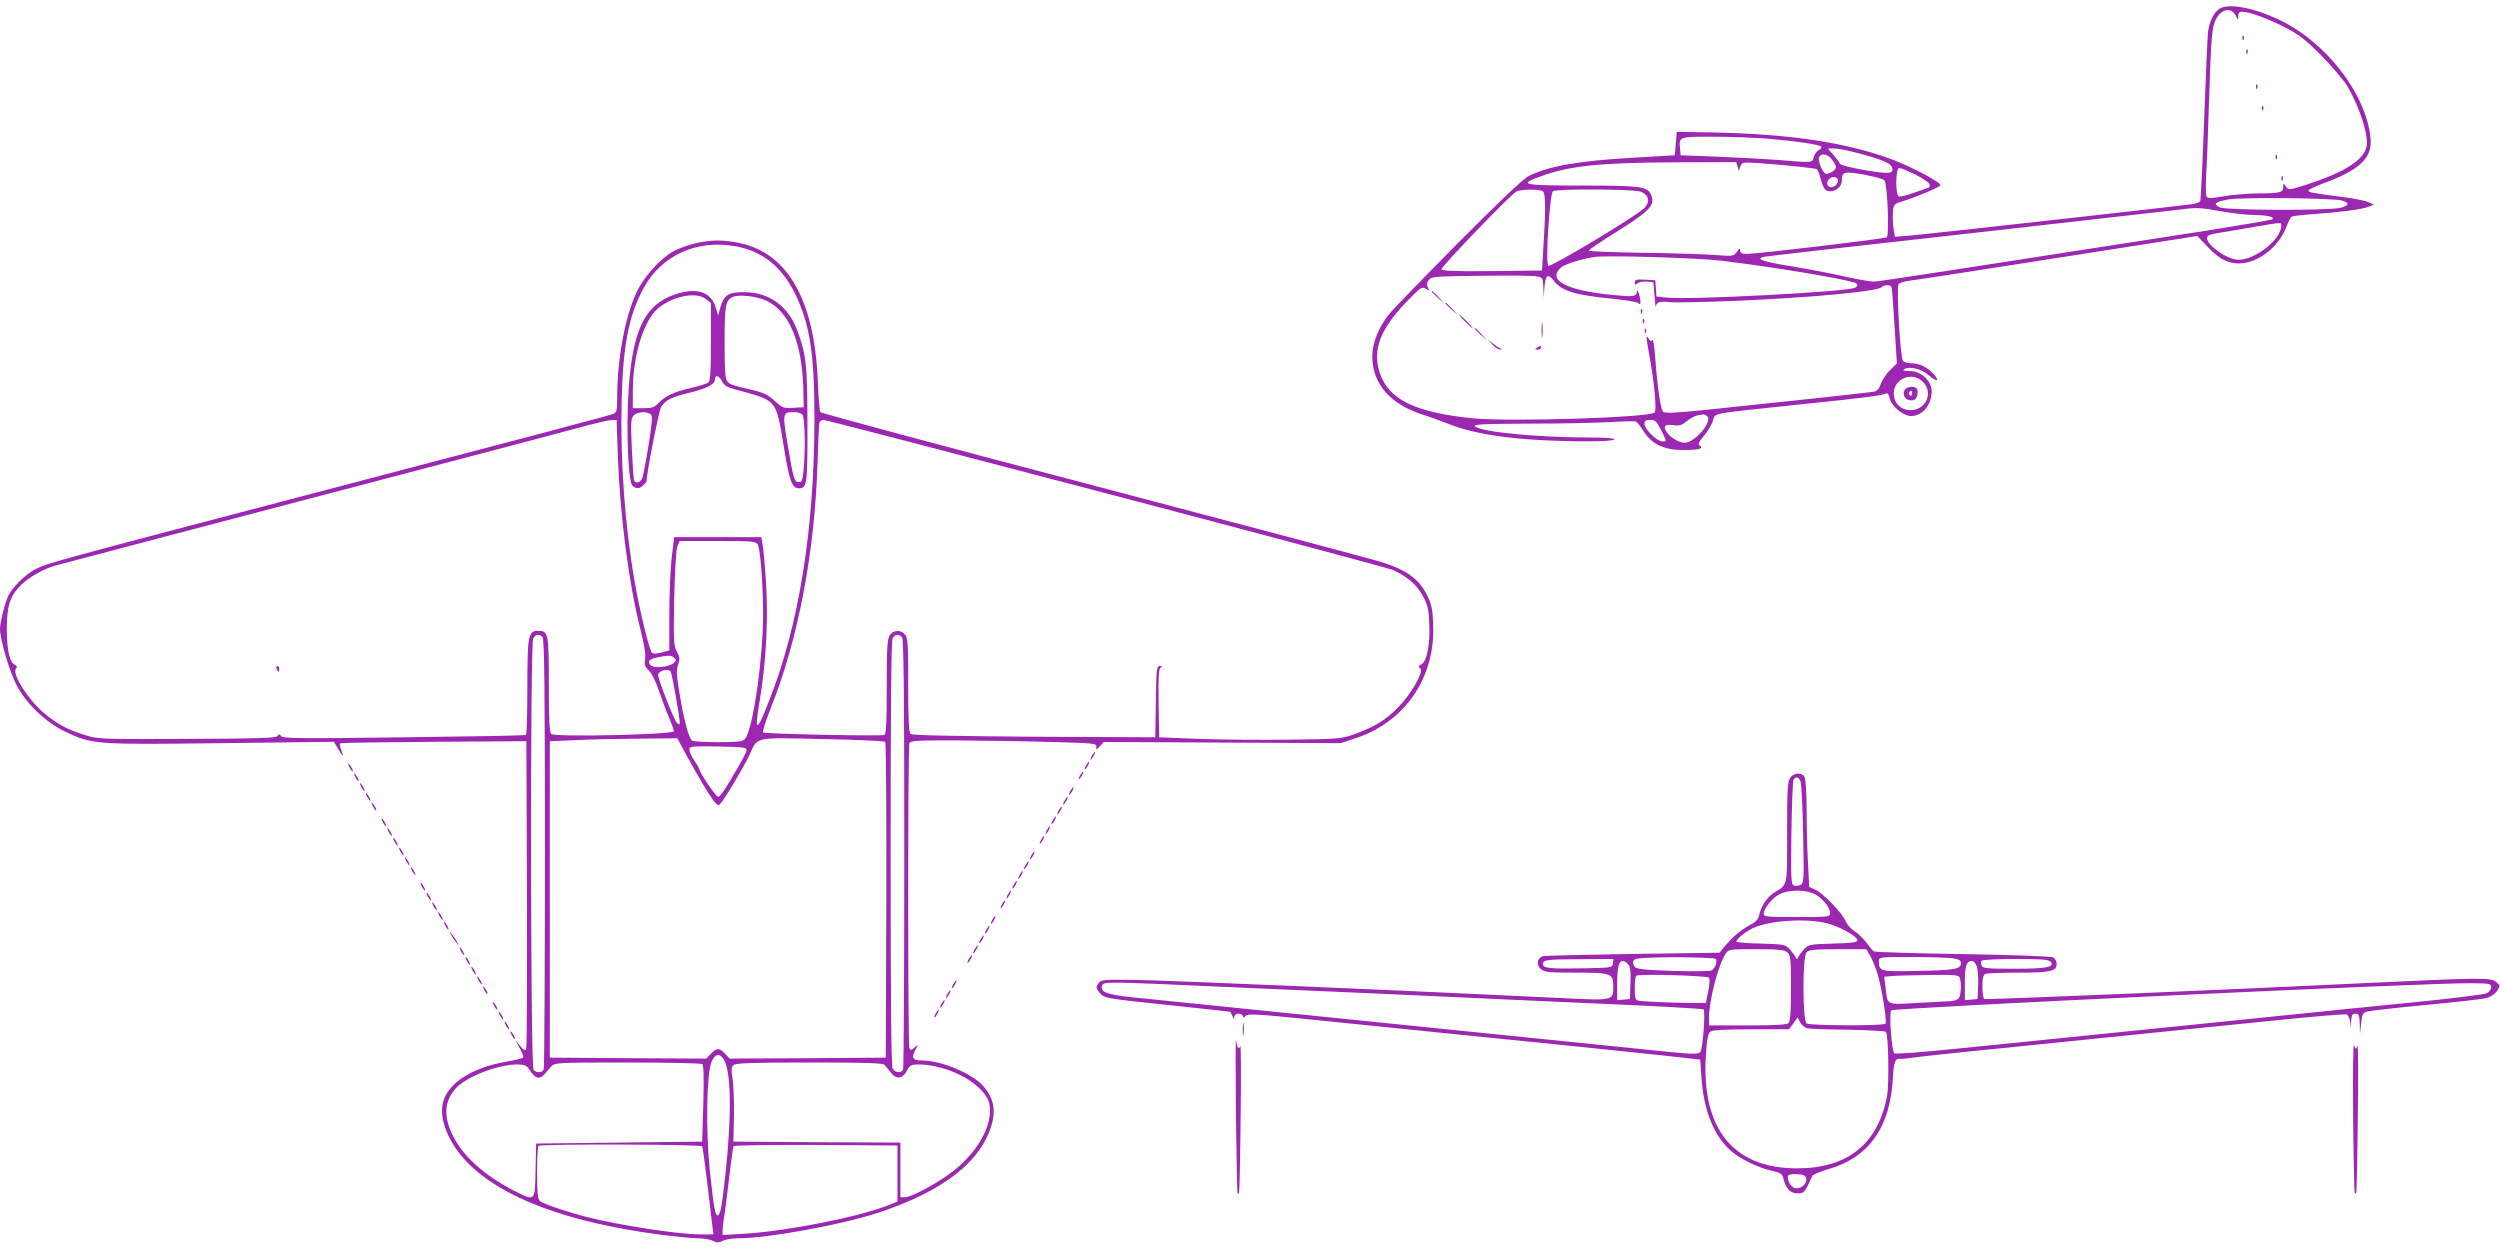 <?xml version="1.0" standalone="no"?>
<!DOCTYPE svg PUBLIC "-//W3C//DTD SVG 20010904//EN"
 "http://www.w3.org/TR/2001/REC-SVG-20010904/DTD/svg10.dtd">
<svg version="1.0" xmlns="http://www.w3.org/2000/svg"
 width="1280pt" height="640pt" viewBox="0 0 1280 640"
 preserveAspectRatio="xMidYMid meet">
<g transform="translate(0,640) scale(0.1,-0.1)"
fill="#9c27b0" stroke="none">
<path d="M11373 6360 c-33 -13 -61 -66 -68 -124 -3 -28 -12 -232 -20 -454 -8
-221 -17 -407 -20 -412 -3 -5 -20 -12 -38 -15 -44 -7 -1342 -152 -1444 -161
l-81 -6 -7 43 c-4 24 -5 62 -3 84 3 38 5 41 48 54 63 19 190 72 195 82 8 12
-144 94 -246 132 -234 88 -532 132 -929 139 l-175 3 -5 -60 -5 -60 -205 -12
c-287 -16 -439 -43 -543 -94 -27 -13 -153 -133 -361 -342 -175 -177 -333 -340
-352 -363 -54 -66 -88 -149 -88 -219 1 -142 93 -246 264 -300 30 -9 87 -30
125 -45 98 -40 244 -68 420 -80 195 -13 422 -13 430 0 4 6 -44 10 -137 10
-263 1 -538 28 -575 56 -15 11 29 14 277 15 162 0 349 4 415 8 66 4 125 5 130
3 6 -2 24 -24 40 -50 44 -68 107 -97 208 -96 77 0 103 8 79 23 -10 6 -4 19 22
49 19 23 40 58 46 77 14 42 -22 35 415 81 369 38 441 48 467 58 12 6 18 0 23
-23 9 -41 70 -91 110 -91 58 0 105 56 105 126 0 54 -53 104 -111 104 -35 1
-40 3 -27 11 27 15 87 0 125 -34 40 -35 57 -28 22 9 -33 35 -72 54 -112 54
-19 0 -39 6 -44 13 -14 16 -34 379 -22 393 5 6 31 14 57 17 38 4 396 60 1404
218 l68 11 57 -60 c64 -67 117 -89 186 -78 88 14 179 93 213 184 10 26 22 50
27 53 5 3 57 9 115 13 132 9 246 24 281 38 l26 10 -31 14 c-17 7 -71 18 -120
24 -163 21 -185 25 -185 34 0 5 33 21 73 36 192 70 256 132 245 235 -24 230
-233 497 -479 609 -120 55 -232 77 -285 56z m74 -40 c12 -24 13 -25 13 -2 0
15 6 22 18 22 37 0 129 -33 217 -78 75 -38 107 -63 190 -146 55 -56 115 -127
134 -158 65 -112 111 -258 97 -312 -17 -68 -118 -131 -309 -192 -87 -28 -89
-28 -103 -9 -14 18 -14 18 -14 -2 0 -29 -17 -33 -128 -33 -53 -1 -133 -7 -177
-15 -61 -11 -81 -11 -87 -2 -4 7 -5 48 -3 92 3 44 10 220 15 390 11 341 15
387 36 427 27 53 79 62 101 18z m-2397 -630 c152 -13 269 -31 275 -41 3 -4 -3
-13 -14 -18 -10 -6 -22 -22 -25 -36 -7 -29 -4 -29 -182 -14 -71 5 -212 13
-314 17 l-185 7 -3 33 c-6 63 -8 62 170 62 90 0 215 -5 278 -10z m467 -75
c116 -31 162 -50 169 -70 14 -35 -11 -38 -138 -16 -67 11 -125 26 -127 32 -2
6 -17 26 -33 45 l-30 34 33 0 c19 0 75 -11 126 -25z m-138 -31 c12 -15 21 -33
21 -40 0 -14 -30 -34 -50 -34 -15 0 -44 65 -37 84 10 24 43 19 66 -10z m-483
-36 l7 -23 8 23 c8 22 12 22 91 17 132 -9 291 -26 300 -31 4 -3 13 -24 19 -47
6 -23 16 -48 21 -54 25 -30 88 -1 88 41 0 47 10 50 113 32 53 -10 100 -23 105
-29 16 -20 26 -283 12 -292 -13 -8 -661 -85 -717 -85 -25 0 -33 4 -33 17 0 14
-3 13 -17 -6 -16 -23 -18 -24 -122 -16 -58 4 -225 9 -371 11 -146 2 -265 7
-265 11 0 5 63 47 140 95 178 111 205 141 175 198 -19 35 -64 40 -352 40 -305
0 -327 5 -210 47 153 55 298 70 699 72 l302 1 7 -22z m913 -43 c39 -20 71 -42
71 -50 0 -8 -1 -15 -3 -15 -1 0 -33 -11 -72 -25 -38 -14 -75 -23 -82 -21 -20
8 -18 146 1 146 8 0 47 -16 85 -35z m-399 -29 c0 -30 -43 -48 -54 -21 -3 8 2
21 10 29 16 16 44 11 44 -8z m-1511 -55 c15 -10 16 -91 2 -306 l-6 -100 -257
-3 c-182 -2 -258 1 -258 9 0 15 360 389 385 399 27 12 117 12 134 1z m500 -2
c43 -15 52 -53 19 -85 -39 -40 -481 -305 -491 -295 -15 15 8 372 24 382 21 13
410 11 448 -2z m3593 -46 c39 -11 35 -26 -9 -37 -61 -15 -582 -13 -617 2 -38
17 -25 29 44 41 64 12 542 7 582 -6z m-607 -57 c50 -9 119 -16 155 -17 69 0
111 -11 93 -22 -6 -4 -154 -29 -330 -57 -1283 -200 -1682 -261 -1708 -262 -16
0 -82 11 -145 25 -63 15 -185 38 -269 52 -155 25 -196 39 -150 50 13 3 467 55
1009 115 542 61 1035 117 1095 124 119 15 118 15 250 -8z m295 -71 c0 -70
-131 -175 -219 -175 -56 0 -161 73 -161 111 0 13 15 20 68 28 37 6 117 19 177
30 142 24 135 23 135 6z m-2865 -180 c255 -31 590 -86 678 -111 21 -7 22 -20
2 -28 -56 -21 -845 -62 -957 -50 l-57 6 -3 42 -3 41 -52 3 c-44 3 -53 0 -53
-14 0 -13 3 -14 14 -5 8 7 30 11 48 9 l33 -3 6 -70 c3 -38 6 -63 7 -54 3 22
22 28 69 22 21 -3 167 0 323 6 402 17 741 48 764 71 12 12 43 13 50 2 3 -5 10
-95 16 -201 l12 -192 -35 -34 c-19 -19 -40 -50 -47 -70 -7 -23 -19 -37 -33
-40 -24 -5 -573 -64 -877 -95 -153 -15 -197 -17 -206 -7 -12 13 -29 132 -40
285 -4 51 -10 88 -14 81 -6 -8 -11 -6 -19 7 -14 25 -14 11 3 -82 26 -141 39
-285 28 -296 -26 -26 -733 -48 -928 -30 -296 29 -434 96 -479 231 -39 117 0
223 132 361 76 79 83 84 103 72 19 -12 20 -11 11 6 -7 14 -6 24 4 38 12 18 32
19 266 22 139 2 267 1 286 -3 32 -6 33 -7 35 -58 l2 -52 3 50 c6 68 18 77 49
37 42 -53 108 -73 305 -92 63 -7 120 -16 127 -22 9 -8 12 -6 11 8 -1 28 -17
72 -18 52 -2 -27 -15 -29 -128 -18 -235 24 -331 75 -262 139 18 17 94 42 169
55 55 10 532 -4 655 -19z m1030 -620 c56 -55 16 -145 -63 -145 -50 0 -86 36
-86 85 0 77 95 115 149 60z m-1106 -174 c32 -21 -45 -122 -104 -137 -28 -7
-82 23 -103 56 -18 29 -8 39 36 33 31 -4 44 0 68 20 16 14 41 27 54 30 14 2
27 5 30 5 3 1 11 -2 19 -7z m-235 -72 c31 -61 31 -59 7 -59 -27 0 -91 63 -91
89 0 17 6 21 29 21 26 0 33 -7 55 -51z"/>
<path d="M11481 6204 c0 -11 3 -14 6 -6 3 7 2 16 -1 19 -3 4 -6 -2 -5 -13z"/>
<path d="M11501 6134 c0 -11 3 -14 6 -6 3 7 2 16 -1 19 -3 4 -6 -2 -5 -13z"/>
<path d="M11551 5954 c0 -11 3 -14 6 -6 3 7 2 16 -1 19 -3 4 -6 -2 -5 -13z"/>
<path d="M11581 5844 c0 -11 3 -14 6 -6 3 7 2 16 -1 19 -3 4 -6 -2 -5 -13z"/>
<path d="M11651 5594 c0 -11 3 -14 6 -6 3 7 2 16 -1 19 -3 4 -6 -2 -5 -13z"/>
<path d="M11681 5484 c0 -11 3 -14 6 -6 3 7 2 16 -1 19 -3 4 -6 -2 -5 -13z"/>
<path d="M7330 4907 c0 -2 15 -16 33 -33 l32 -29 -29 33 c-28 30 -36 37 -36
29z"/>
<path d="M7400 4847 c0 -2 15 -16 33 -33 l32 -29 -29 33 c-28 30 -36 37 -36
29z"/>
<path d="M8401 4804 c0 -11 3 -14 6 -6 3 7 2 16 -1 19 -3 4 -6 -2 -5 -13z"/>
<path d="M7500 4755 c19 -19 36 -35 39 -35 3 0 -10 16 -29 35 -19 19 -36 35
-39 35 -3 0 10 -16 29 -35z"/>
<path d="M7893 4710 c0 -36 2 -50 4 -32 2 17 2 47 0 65 -2 17 -4 3 -4 -33z"/>
<path d="M8411 4754 c0 -11 3 -14 6 -6 3 7 2 16 -1 19 -3 4 -6 -2 -5 -13z"/>
<path d="M7550 4717 c0 -2 15 -16 33 -33 l32 -29 -29 33 c-28 30 -36 37 -36
29z"/>
<path d="M8421 4704 c0 -11 3 -14 6 -6 3 7 2 16 -1 19 -3 4 -6 -2 -5 -13z"/>
<path d="M7639 4638 c14 -16 32 -28 40 -27 14 0 14 1 1 6 -8 3 -26 15 -40 27
l-25 21 24 -27z"/>
<path d="M7870 4620 c-13 -8 -12 -10 3 -10 9 0 17 5 17 10 0 12 -1 12 -20 0z"/>
<path d="M9751 4402 c-13 -25 5 -52 34 -52 18 0 26 7 31 24 3 14 3 30 -1 35
-10 17 -53 13 -64 -7z m39 -18 c0 -8 -5 -12 -10 -9 -6 4 -8 11 -5 16 9 14 15
11 15 -7z"/>
<path d="M3563 5155 c-35 -8 -86 -26 -114 -41 -68 -37 -151 -129 -189 -209
-59 -123 -100 -344 -100 -536 0 -73 -2 -80 -22 -89 -13 -6 -642 -172 -1398
-370 -1502 -394 -1494 -392 -1560 -425 -51 -26 -125 -100 -141 -143 -19 -47
-39 -132 -39 -162 0 -54 49 -221 86 -290 49 -93 149 -189 246 -235 140 -67
154 -68 800 -60 l578 7 21 -36 c26 -44 31 -46 16 -6 -6 16 -9 31 -6 34 2 3
218 6 479 8 l475 3 3 -780 c1 -429 0 -787 -4 -795 -4 -12 -11 -8 -31 15 l-25
30 23 -42 c13 -23 21 -45 17 -48 -4 -4 -43 -13 -87 -21 -173 -30 -295 -108
-322 -205 -24 -87 29 -216 128 -315 178 -179 507 -301 972 -364 85 -11 176
-20 205 -20 28 0 62 -6 76 -13 20 -10 30 -11 50 0 14 7 49 13 78 13 152 0 526
68 716 130 291 95 481 226 557 384 55 115 49 194 -22 271 -56 60 -212 125
-304 125 -51 0 -60 12 -40 51 18 34 18 34 -2 16 -19 -16 -21 -16 -27 -2 -8 21
-8 1538 0 1559 5 14 36 16 253 15 135 -1 350 -4 476 -8 215 -6 230 -7 228 -24
-1 -17 1 -17 19 3 l19 21 607 -3 607 -3 81 27 c250 85 403 311 392 579 -3 83
-8 105 -33 155 -41 80 -103 125 -225 164 -52 17 -720 194 -1484 395 -764 200
-1392 369 -1396 375 -4 6 -10 80 -13 163 -18 423 -162 665 -423 707 -77 13
-125 11 -201 -5z m203 -16 c138 -25 235 -103 304 -241 77 -158 100 -308 100
-645 -1 -564 -79 -1051 -231 -1438 -66 -170 -78 -170 -49 -1 33 195 45 432 31
619 -6 89 -14 174 -18 190 l-5 27 -223 0 -223 0 -12 -97 c-7 -54 -13 -185 -13
-290 l0 -193 -40 -11 c-26 -7 -43 -7 -49 -1 -14 14 -63 217 -88 361 -51 290
-75 627 -67 931 7 285 37 438 113 576 91 167 273 249 470 213z m-603 -1069
c12 -314 56 -656 117 -897 18 -72 27 -126 23 -148 -5 -29 -1 -39 19 -58 15
-14 36 -57 53 -108 16 -46 39 -108 52 -137 12 -29 23 -58 23 -66 0 -17 -607
-31 -627 -14 -10 8 -13 68 -13 254 0 263 -2 274 -55 274 -50 0 -55 -24 -55
-287 0 -133 -3 -244 -7 -246 -5 -3 -286 -8 -627 -12 -523 -7 -619 -6 -627 6
-7 12 -10 12 -18 1 -7 -11 -95 -14 -462 -15 -450 -2 -455 -2 -529 21 -85 27
-137 55 -201 108 -84 70 -170 204 -147 231 7 9 6 14 -5 19 -27 10 -42 74 -42
184 0 120 17 171 76 228 35 35 111 78 164 94 28 8 962 254 2140 563 281 74
551 145 600 159 50 13 102 25 116 25 l26 1 6 -180z m2497 -195 c785 -206 1446
-383 1471 -393 72 -32 122 -75 154 -133 24 -45 30 -68 33 -139 5 -108 -12
-196 -40 -211 -17 -9 -18 -13 -7 -20 22 -13 -44 -131 -111 -199 -64 -66 -123
-102 -223 -138 -70 -25 -81 -26 -337 -29 -146 -2 -355 0 -465 4 l-200 8 -3
174 c-2 133 1 176 10 183 10 6 8 8 -4 8 -16 0 -18 -17 -20 -182 l-3 -183 -620
3 c-407 3 -624 7 -632 14 -10 8 -13 71 -13 251 0 210 -2 243 -17 259 -22 25
-59 23 -77 -4 -13 -19 -16 -62 -16 -264 0 -185 -3 -243 -12 -247 -20 -7 -612
5 -621 13 -4 3 13 57 37 118 142 354 228 803 242 1267 3 105 7 196 10 203 2 6
11 12 21 12 9 0 659 -169 1443 -375z m-1780 -264 c17 -32 33 -307 25 -446 -12
-241 -58 -517 -92 -550 -11 -12 -42 -15 -136 -15 -67 0 -127 4 -133 8 -17 11
-42 103 -64 237 -16 96 -18 125 -8 152 10 27 9 37 -6 66 -17 30 -18 55 -14
273 3 141 10 250 16 267 l12 27 194 0 c182 0 196 -1 206 -19z m-1102 -473 c9
-9 12 -268 12 -1104 0 -601 -3 -1099 -6 -1108 -7 -19 -35 -21 -52 -4 -16 16
-18 2179 -2 2209 12 22 30 25 48 7z m1840 0 c9 -9 12 -268 12 -1104 0 -601 -3
-1099 -6 -1108 -8 -22 -41 -20 -54 3 -7 13 -10 375 -10 1101 0 726 3 1088 10
1101 12 22 30 25 48 7z m-1168 -132 c-24 -22 -104 -30 -120 -11 -18 22 -5 32
55 43 38 7 54 6 65 -5 13 -11 13 -15 0 -27z m-16 -45 c7 -10 46 -234 46 -259
0 -14 -2 -14 -15 -2 -15 16 -95 220 -95 244 0 22 53 36 64 17z m86 -438 c29
-53 75 -133 102 -176 42 -65 53 -76 64 -65 21 21 121 188 150 250 45 98 19 92
376 84 172 -3 316 -10 320 -14 5 -5 7 -370 6 -813 l-3 -804 -400 -3 -399 -2
-24 25 c-29 31 -42 31 -72 0 l-24 -25 -400 2 -401 3 0 810 0 810 120 5 c66 4
213 7 327 8 l206 2 52 -97z m302 35 c-2 -15 -25 -57 -102 -185 -17 -29 -37
-53 -43 -53 -11 0 -97 127 -97 143 0 3 -11 23 -25 43 -14 20 -25 45 -25 56 0
17 9 18 148 16 131 -3 147 -5 144 -20z m-117 -1581 c39 -60 42 -285 9 -592
-18 -164 -26 -205 -39 -208 -13 -3 -21 44 -41 231 -21 206 -16 497 9 555 18
42 40 47 62 14z m-109 -25 c7 -5 8 -71 5 -202 l-6 -195 -425 -5 -425 -5 -3
-137 c-3 -161 -1 -159 -105 -107 -193 98 -316 227 -347 363 -13 61 0 114 41
161 55 62 217 125 319 125 40 -1 47 -5 65 -33 25 -39 48 -45 72 -18 10 12 26
30 36 41 16 19 29 20 390 20 204 0 377 -4 383 -8z m933 -4 c6 -7 21 -26 34
-42 28 -35 60 -29 82 15 14 25 21 29 58 29 158 -1 344 -105 363 -204 20 -109
-67 -259 -210 -360 -81 -58 -193 -116 -223 -116 l-23 0 0 140 0 140 -427 2
-428 3 3 130 c1 72 -2 157 -7 190 -8 51 -7 62 7 73 12 9 106 12 389 12 286 0
375 -3 382 -12z m-934 -417 c3 -6 14 -85 25 -178 11 -92 23 -192 26 -220 l7
-53 -65 0 c-115 0 -415 46 -584 89 -101 26 -223 67 -240 82 -11 9 -14 44 -14
144 0 72 3 135 7 138 10 11 831 8 838 -2z m1000 -140 l0 -143 -50 -20 c-152
-60 -520 -132 -737 -145 l-108 -6 0 24 c0 13 4 51 10 84 5 33 16 123 25 199 9
77 18 143 21 148 3 4 193 7 422 6 l417 -3 0 -144z"/>
<path d="M3452 4891 c-150 -52 -213 -181 -233 -481 -14 -195 -3 -474 18 -495
19 -19 38 -19 57 1 9 8 16 16 16 17 0 41 64 367 75 383 24 37 53 51 144 73 88
21 131 43 131 66 0 27 19 25 35 -4 12 -25 27 -34 73 -46 212 -57 204 -47 244
-286 30 -185 43 -219 78 -219 42 0 45 19 44 324 0 308 -6 362 -53 487 -46 122
-143 192 -267 193 -84 1 -107 -13 -126 -78 l-11 -41 -12 39 c-24 83 -99 107
-213 67z m162 -22 l26 -20 0 -199 c0 -148 -3 -200 -13 -208 -7 -6 -46 -18 -87
-28 -87 -19 -135 -42 -169 -78 -20 -22 -33 -26 -78 -26 l-53 0 0 84 c0 157 39
310 100 396 57 80 215 126 274 79z m313 -10 c114 -55 180 -215 186 -449 l2
-95 -53 -3 c-50 -3 -56 -1 -96 36 -34 31 -57 42 -117 56 -106 25 -107 26 -124
42 -12 13 -15 49 -15 200 0 193 5 218 43 234 32 14 125 3 174 -21z m-597 -579
c12 -8 11 -28 -9 -157 -13 -81 -28 -158 -32 -170 -8 -22 -33 -31 -42 -15 -3 4
-8 77 -12 163 -6 138 -5 158 10 172 18 18 61 22 85 7z m778 -2 c13 -13 17
-182 6 -287 -6 -56 -9 -62 -28 -59 -19 3 -24 19 -50 172 -31 184 -31 186 30
186 16 0 35 -5 42 -12z"/>
<path d="M1416 2975 c4 -8 8 -15 10 -15 2 0 4 7 4 15 0 8 -4 15 -10 15 -5 0
-7 -7 -4 -15z"/>
<path d="M5590 2530 c-6 -11 -8 -20 -6 -20 3 0 10 9 16 20 6 11 8 20 6 20 -3
0 -10 -9 -16 -20z"/>
<path d="M5560 2480 c-6 -11 -8 -20 -6 -20 3 0 10 9 16 20 6 11 8 20 6 20 -3
0 -10 -9 -16 -20z"/>
<path d="M1790 2470 c6 -11 13 -20 16 -20 2 0 0 9 -6 20 -6 11 -13 20 -16 20
-2 0 0 -9 6 -20z"/>
<path d="M5530 2430 c-6 -11 -8 -20 -6 -20 3 0 10 9 16 20 6 11 8 20 6 20 -3
0 -10 -9 -16 -20z"/>
<path d="M1820 2420 c6 -11 13 -20 16 -20 2 0 0 9 -6 20 -6 11 -13 20 -16 20
-2 0 0 -9 6 -20z"/>
<path d="M9166 2418 c-14 -19 -16 -63 -16 -280 0 -286 5 -264 -70 -311 -35
-23 -65 -69 -74 -117 -4 -17 -20 -33 -49 -48 -45 -24 -84 -57 -128 -109 l-25
-31 -440 -6 c-241 -4 -449 -9 -461 -11 -33 -7 -40 -45 -13 -67 19 -16 43 -18
180 -18 179 0 190 -4 190 -69 0 -74 2 -74 -245 -62 -851 41 -2031 91 -2204 94
-167 2 -174 1 -188 -19 -13 -20 -12 -24 9 -49 23 -26 27 -27 343 -60 176 -19
321 -34 323 -35 1 0 7 -10 12 -22 7 -18 9 -19 9 -5 1 20 37 24 44 5 4 -10 8
-10 15 1 9 12 63 9 374 -23 704 -72 936 -95 1243 -126 171 -18 400 -41 510
-53 l200 -22 7 -99 c12 -165 64 -293 151 -369 46 -40 139 -86 204 -100 53 -12
58 -16 66 -48 12 -47 35 -69 72 -69 32 0 35 3 74 89 4 7 41 23 82 35 209 60
318 215 331 471 4 78 12 97 36 94 10 -1 33 1 52 4 19 4 260 30 535 57 275 28
628 64 785 80 157 16 424 43 593 60 170 17 315 29 322 26 8 -3 15 -20 18 -38
l4 -33 1 38 c2 30 6 37 22 37 17 0 20 -7 22 -52 l1 -53 6 55 c6 50 8 55 36 62
17 4 152 19 300 33 149 14 286 30 306 35 21 6 44 21 54 37 17 26 17 27 -6 46
-26 22 -82 21 -594 -3 -804 -39 -2018 -89 -2026 -85 -5 4 -9 32 -9 65 0 43 4
59 16 64 9 3 82 6 164 6 168 0 200 7 200 44 0 14 -8 29 -17 34 -10 6 -219 13
-464 17 -246 4 -451 10 -455 14 -5 3 -22 23 -37 44 -16 21 -44 48 -63 60 -18
12 -38 35 -44 50 -13 37 -116 145 -156 162 l-31 14 -6 122 c-4 67 -7 189 -7
271 0 84 -5 158 -10 169 -14 26 -55 24 -74 -3z m53 -20 c4 -13 11 -135 13
-271 5 -231 4 -248 -13 -257 -9 -6 -25 -7 -34 -4 -15 6 -16 33 -13 268 2 143
7 267 11 274 12 18 27 15 36 -10z m64 -572 c40 -16 87 -70 87 -99 0 -22 -2
-22 -170 -22 -151 0 -170 1 -170 16 0 27 43 81 80 100 41 23 126 25 173 5z
m97 -161 c63 -22 130 -63 130 -79 0 -11 -28 -15 -126 -17 -122 -4 -126 -5
-149 -31 -13 -15 -26 -33 -29 -40 -5 -11 -7 -11 -12 0 -3 7 -16 25 -29 40 -23
26 -27 27 -149 31 -69 1 -126 6 -126 10 0 12 42 47 79 66 90 46 309 57 411 20z
m-228 -142 c16 -14 18 -34 18 -183 0 -116 -4 -170 -12 -178 -9 -9 -69 -12
-210 -12 l-198 0 0 34 c0 93 46 272 85 332 15 24 18 24 157 24 118 0 145 -3
160 -17z m425 -20 c12 -21 28 -63 37 -93 20 -66 48 -239 40 -251 -7 -12 -385
-11 -404 1 -21 13 -22 338 -1 363 11 14 36 17 160 17 l147 0 21 -37z m-792
-13 c9 -15 -4 -49 -23 -59 -9 -4 -99 -5 -200 -2 -145 5 -185 10 -192 21 -17
27 -11 39 23 43 73 9 386 7 392 -3z m1209 4 c36 -5 46 -11 46 -26 0 -30 -34
-36 -223 -39 -191 -4 -196 -3 -197 49 0 22 1 22 164 22 90 0 184 -3 210 -6z
m-1736 -26 c-3 -23 -6 -23 -158 -26 -167 -3 -200 1 -200 22 0 22 15 24 193 25
l168 1 -3 -22z m2241 8 c23 -28 -21 -36 -187 -36 -137 0 -161 2 -166 16 -3 9
-4 20 0 25 3 5 81 9 173 9 134 0 171 -3 180 -14z m-2164 -12 c12 -13 15 -33
13 -98 l-3 -81 -32 -3 -33 -3 0 88 c0 106 16 135 55 97z m1786 -11 c5 -14 9
-58 7 -97 l-3 -71 -32 -3 -33 -3 0 88 c0 88 8 113 37 113 8 0 18 -12 24 -27z
m-1371 -59 c5 -5 3 -34 -4 -69 l-12 -60 -79 0 c-117 1 -247 7 -267 12 -15 3
-18 16 -18 62 0 32 3 61 8 65 10 11 361 1 372 -10z m1284 0 c9 -24 7 -87 -4
-104 -5 -8 -24 -15 -42 -16 -18 -1 -96 -5 -174 -9 -160 -9 -149 -14 -160 80
l-7 54 44 4 c24 2 110 4 190 5 126 2 148 0 153 -14z m-3716 -49 c670 -29 958
-42 1237 -55 116 -6 424 -19 685 -31 261 -11 478 -24 482 -27 11 -11 -4 -200
-16 -218 -11 -14 -42 -13 -316 16 -546 56 -863 88 -1670 170 -437 44 -853 87
-924 94 -132 14 -165 28 -153 60 8 21 6 21 675 -9z m6437 0 c0 -11 -11 -25
-25 -31 -14 -6 -190 -28 -393 -48 -202 -20 -452 -45 -555 -56 -103 -11 -389
-40 -637 -65 -247 -25 -535 -54 -640 -65 -104 -11 -327 -33 -494 -50 -167 -17
-307 -28 -312 -23 -14 15 -28 207 -16 220 13 13 2766 142 2967 139 98 -1 105
-2 105 -21z m-3502 -210 c12 -3 106 -6 209 -7 102 -2 190 -7 194 -11 13 -13
17 -266 6 -327 -46 -247 -201 -372 -462 -372 -325 0 -489 202 -466 577 5 85
11 113 23 123 12 8 71 12 210 12 l192 0 23 30 22 31 13 -26 c8 -13 24 -27 36
-30z m-5 -772 c4 -26 -31 -53 -59 -46 -22 6 -43 48 -33 64 3 6 25 9 47 7 34
-2 43 -7 45 -25z"/>
<path d="M1850 2370 c6 -11 13 -20 16 -20 2 0 0 9 -6 20 -6 11 -13 20 -16 20
-2 0 0 -9 6 -20z"/>
<path d="M5480 2350 c-6 -11 -8 -20 -6 -20 3 0 10 9 16 20 6 11 8 20 6 20 -3
0 -10 -9 -16 -20z"/>
<path d="M1880 2320 c6 -11 13 -20 16 -20 2 0 0 9 -6 20 -6 11 -13 20 -16 20
-2 0 0 -9 6 -20z"/>
<path d="M5450 2300 c-6 -11 -8 -20 -6 -20 3 0 10 9 16 20 6 11 8 20 6 20 -3
0 -10 -9 -16 -20z"/>
<path d="M1910 2270 c6 -11 13 -20 16 -20 2 0 0 9 -6 20 -6 11 -13 20 -16 20
-2 0 0 -9 6 -20z"/>
<path d="M5420 2250 c-6 -11 -8 -20 -6 -20 3 0 10 9 16 20 6 11 8 20 6 20 -3
0 -10 -9 -16 -20z"/>
<path d="M5390 2200 c-6 -11 -8 -20 -6 -20 3 0 10 9 16 20 6 11 8 20 6 20 -3
0 -10 -9 -16 -20z"/>
<path d="M1960 2190 c6 -11 13 -20 16 -20 2 0 0 9 -6 20 -6 11 -13 20 -16 20
-2 0 0 -9 6 -20z"/>
<path d="M5360 2150 c-6 -11 -8 -20 -6 -20 3 0 10 9 16 20 6 11 8 20 6 20 -3
0 -10 -9 -16 -20z"/>
<path d="M1990 2140 c6 -11 13 -20 16 -20 2 0 0 9 -6 20 -6 11 -13 20 -16 20
-2 0 0 -9 6 -20z"/>
<path d="M5330 2100 c-6 -11 -8 -20 -6 -20 3 0 10 9 16 20 6 11 8 20 6 20 -3
0 -10 -9 -16 -20z"/>
<path d="M2020 2090 c6 -11 13 -20 16 -20 2 0 0 9 -6 20 -6 11 -13 20 -16 20
-2 0 0 -9 6 -20z"/>
<path d="M2050 2040 c6 -11 13 -20 16 -20 2 0 0 9 -6 20 -6 11 -13 20 -16 20
-2 0 0 -9 6 -20z"/>
<path d="M5280 2020 c-6 -11 -8 -20 -6 -20 3 0 10 9 16 20 6 11 8 20 6 20 -3
0 -10 -9 -16 -20z"/>
<path d="M2080 1990 c6 -11 13 -20 16 -20 2 0 0 9 -6 20 -6 11 -13 20 -16 20
-2 0 0 -9 6 -20z"/>
<path d="M5250 1970 c-6 -11 -8 -20 -6 -20 3 0 10 9 16 20 6 11 8 20 6 20 -3
0 -10 -9 -16 -20z"/>
<path d="M2110 1940 c6 -11 13 -20 16 -20 2 0 0 9 -6 20 -6 11 -13 20 -16 20
-2 0 0 -9 6 -20z"/>
<path d="M5220 1920 c-6 -11 -8 -20 -6 -20 3 0 10 9 16 20 6 11 8 20 6 20 -3
0 -10 -9 -16 -20z"/>
<path d="M5190 1870 c-6 -11 -8 -20 -6 -20 3 0 10 9 16 20 6 11 8 20 6 20 -3
0 -10 -9 -16 -20z"/>
<path d="M2160 1860 c6 -11 13 -20 16 -20 2 0 0 9 -6 20 -6 11 -13 20 -16 20
-2 0 0 -9 6 -20z"/>
<path d="M5160 1820 c-6 -11 -8 -20 -6 -20 3 0 10 9 16 20 6 11 8 20 6 20 -3
0 -10 -9 -16 -20z"/>
<path d="M2190 1810 c6 -11 13 -20 16 -20 2 0 0 9 -6 20 -6 11 -13 20 -16 20
-2 0 0 -9 6 -20z"/>
<path d="M5130 1770 c-6 -11 -8 -20 -6 -20 3 0 10 9 16 20 6 11 8 20 6 20 -3
0 -10 -9 -16 -20z"/>
<path d="M2220 1760 c6 -11 13 -20 16 -20 2 0 0 9 -6 20 -6 11 -13 20 -16 20
-2 0 0 -9 6 -20z"/>
<path d="M2250 1710 c6 -11 13 -20 16 -20 2 0 0 9 -6 20 -6 11 -13 20 -16 20
-2 0 0 -9 6 -20z"/>
<path d="M5080 1690 c-6 -11 -8 -20 -6 -20 3 0 10 9 16 20 6 11 8 20 6 20 -3
0 -10 -9 -16 -20z"/>
<path d="M2280 1660 c6 -11 13 -20 16 -20 2 0 0 9 -6 20 -6 11 -13 20 -16 20
-2 0 0 -9 6 -20z"/>
<path d="M5050 1640 c-6 -11 -8 -20 -6 -20 3 0 10 9 16 20 6 11 8 20 6 20 -3
0 -10 -9 -16 -20z"/>
<path d="M2309 1615 c5 -11 17 -29 26 -40 l16 -20 -10 20 c-5 11 -17 29 -26
40 l-16 20 10 -20z"/>
<path d="M5020 1590 c-6 -11 -8 -20 -6 -20 3 0 10 9 16 20 6 11 8 20 6 20 -3
0 -10 -9 -16 -20z"/>
<path d="M4990 1540 c-6 -11 -8 -20 -6 -20 3 0 10 9 16 20 6 11 8 20 6 20 -3
0 -10 -9 -16 -20z"/>
<path d="M2360 1530 c6 -11 13 -20 16 -20 2 0 0 9 -6 20 -6 11 -13 20 -16 20
-2 0 0 -9 6 -20z"/>
<path d="M4960 1490 c-6 -11 -8 -20 -6 -20 3 0 10 9 16 20 6 11 8 20 6 20 -3
0 -10 -9 -16 -20z"/>
<path d="M2390 1480 c6 -11 13 -20 16 -20 2 0 0 9 -6 20 -6 11 -13 20 -16 20
-2 0 0 -9 6 -20z"/>
<path d="M2420 1430 c6 -11 13 -20 16 -20 2 0 0 9 -6 20 -6 11 -13 20 -16 20
-2 0 0 -9 6 -20z"/>
<path d="M2450 1380 c6 -11 13 -20 16 -20 2 0 0 9 -6 20 -6 11 -13 20 -16 20
-2 0 0 -9 6 -20z"/>
<path d="M4880 1360 c-6 -11 -8 -20 -6 -20 3 0 10 9 16 20 6 11 8 20 6 20 -3
0 -10 -9 -16 -20z"/>
<path d="M2480 1330 c6 -11 13 -20 16 -20 2 0 0 9 -6 20 -6 11 -13 20 -16 20
-2 0 0 -9 6 -20z"/>
<path d="M4850 1310 c-6 -11 -8 -20 -6 -20 3 0 10 9 16 20 6 11 8 20 6 20 -3
0 -10 -9 -16 -20z"/>
<path d="M4820 1260 c-6 -11 -8 -20 -6 -20 3 0 10 9 16 20 6 11 8 20 6 20 -3
0 -10 -9 -16 -20z"/>
<path d="M2530 1250 c6 -11 13 -20 16 -20 2 0 0 9 -6 20 -6 11 -13 20 -16 20
-2 0 0 -9 6 -20z"/>
<path d="M4790 1210 c-6 -11 -8 -20 -6 -20 3 0 10 9 16 20 6 11 8 20 6 20 -3
0 -10 -9 -16 -20z"/>
<path d="M2560 1200 c6 -11 13 -20 16 -20 2 0 0 9 -6 20 -6 11 -13 20 -16 20
-2 0 0 -9 6 -20z"/>
<path d="M6363 1130 c0 -30 2 -43 4 -27 2 15 2 39 0 55 -2 15 -4 2 -4 -28z"/>
<path d="M2590 1150 c6 -11 13 -20 16 -20 2 0 0 9 -6 20 -6 11 -13 20 -16 20
-2 0 0 -9 6 -20z"/>
<path d="M2620 1100 c6 -11 13 -20 16 -20 2 0 0 9 -6 20 -6 11 -13 20 -16 20
-2 0 0 -9 6 -20z"/>
<path d="M6328 695 c3 -220 6 -402 8 -404 2 -2 6 -2 8 0 2 2 6 177 8 389 3
212 2 376 -2 365 -8 -21 -15 -13 -22 30 -2 11 -2 -160 0 -380z"/>
<path d="M12048 683 c2 -214 6 -390 8 -392 2 -2 6 -2 8 0 2 2 6 177 8 389 3
212 2 376 -2 365 -8 -19 -8 -19 -17 3 -5 13 -7 -134 -5 -365z"/>
</g>
</svg>
